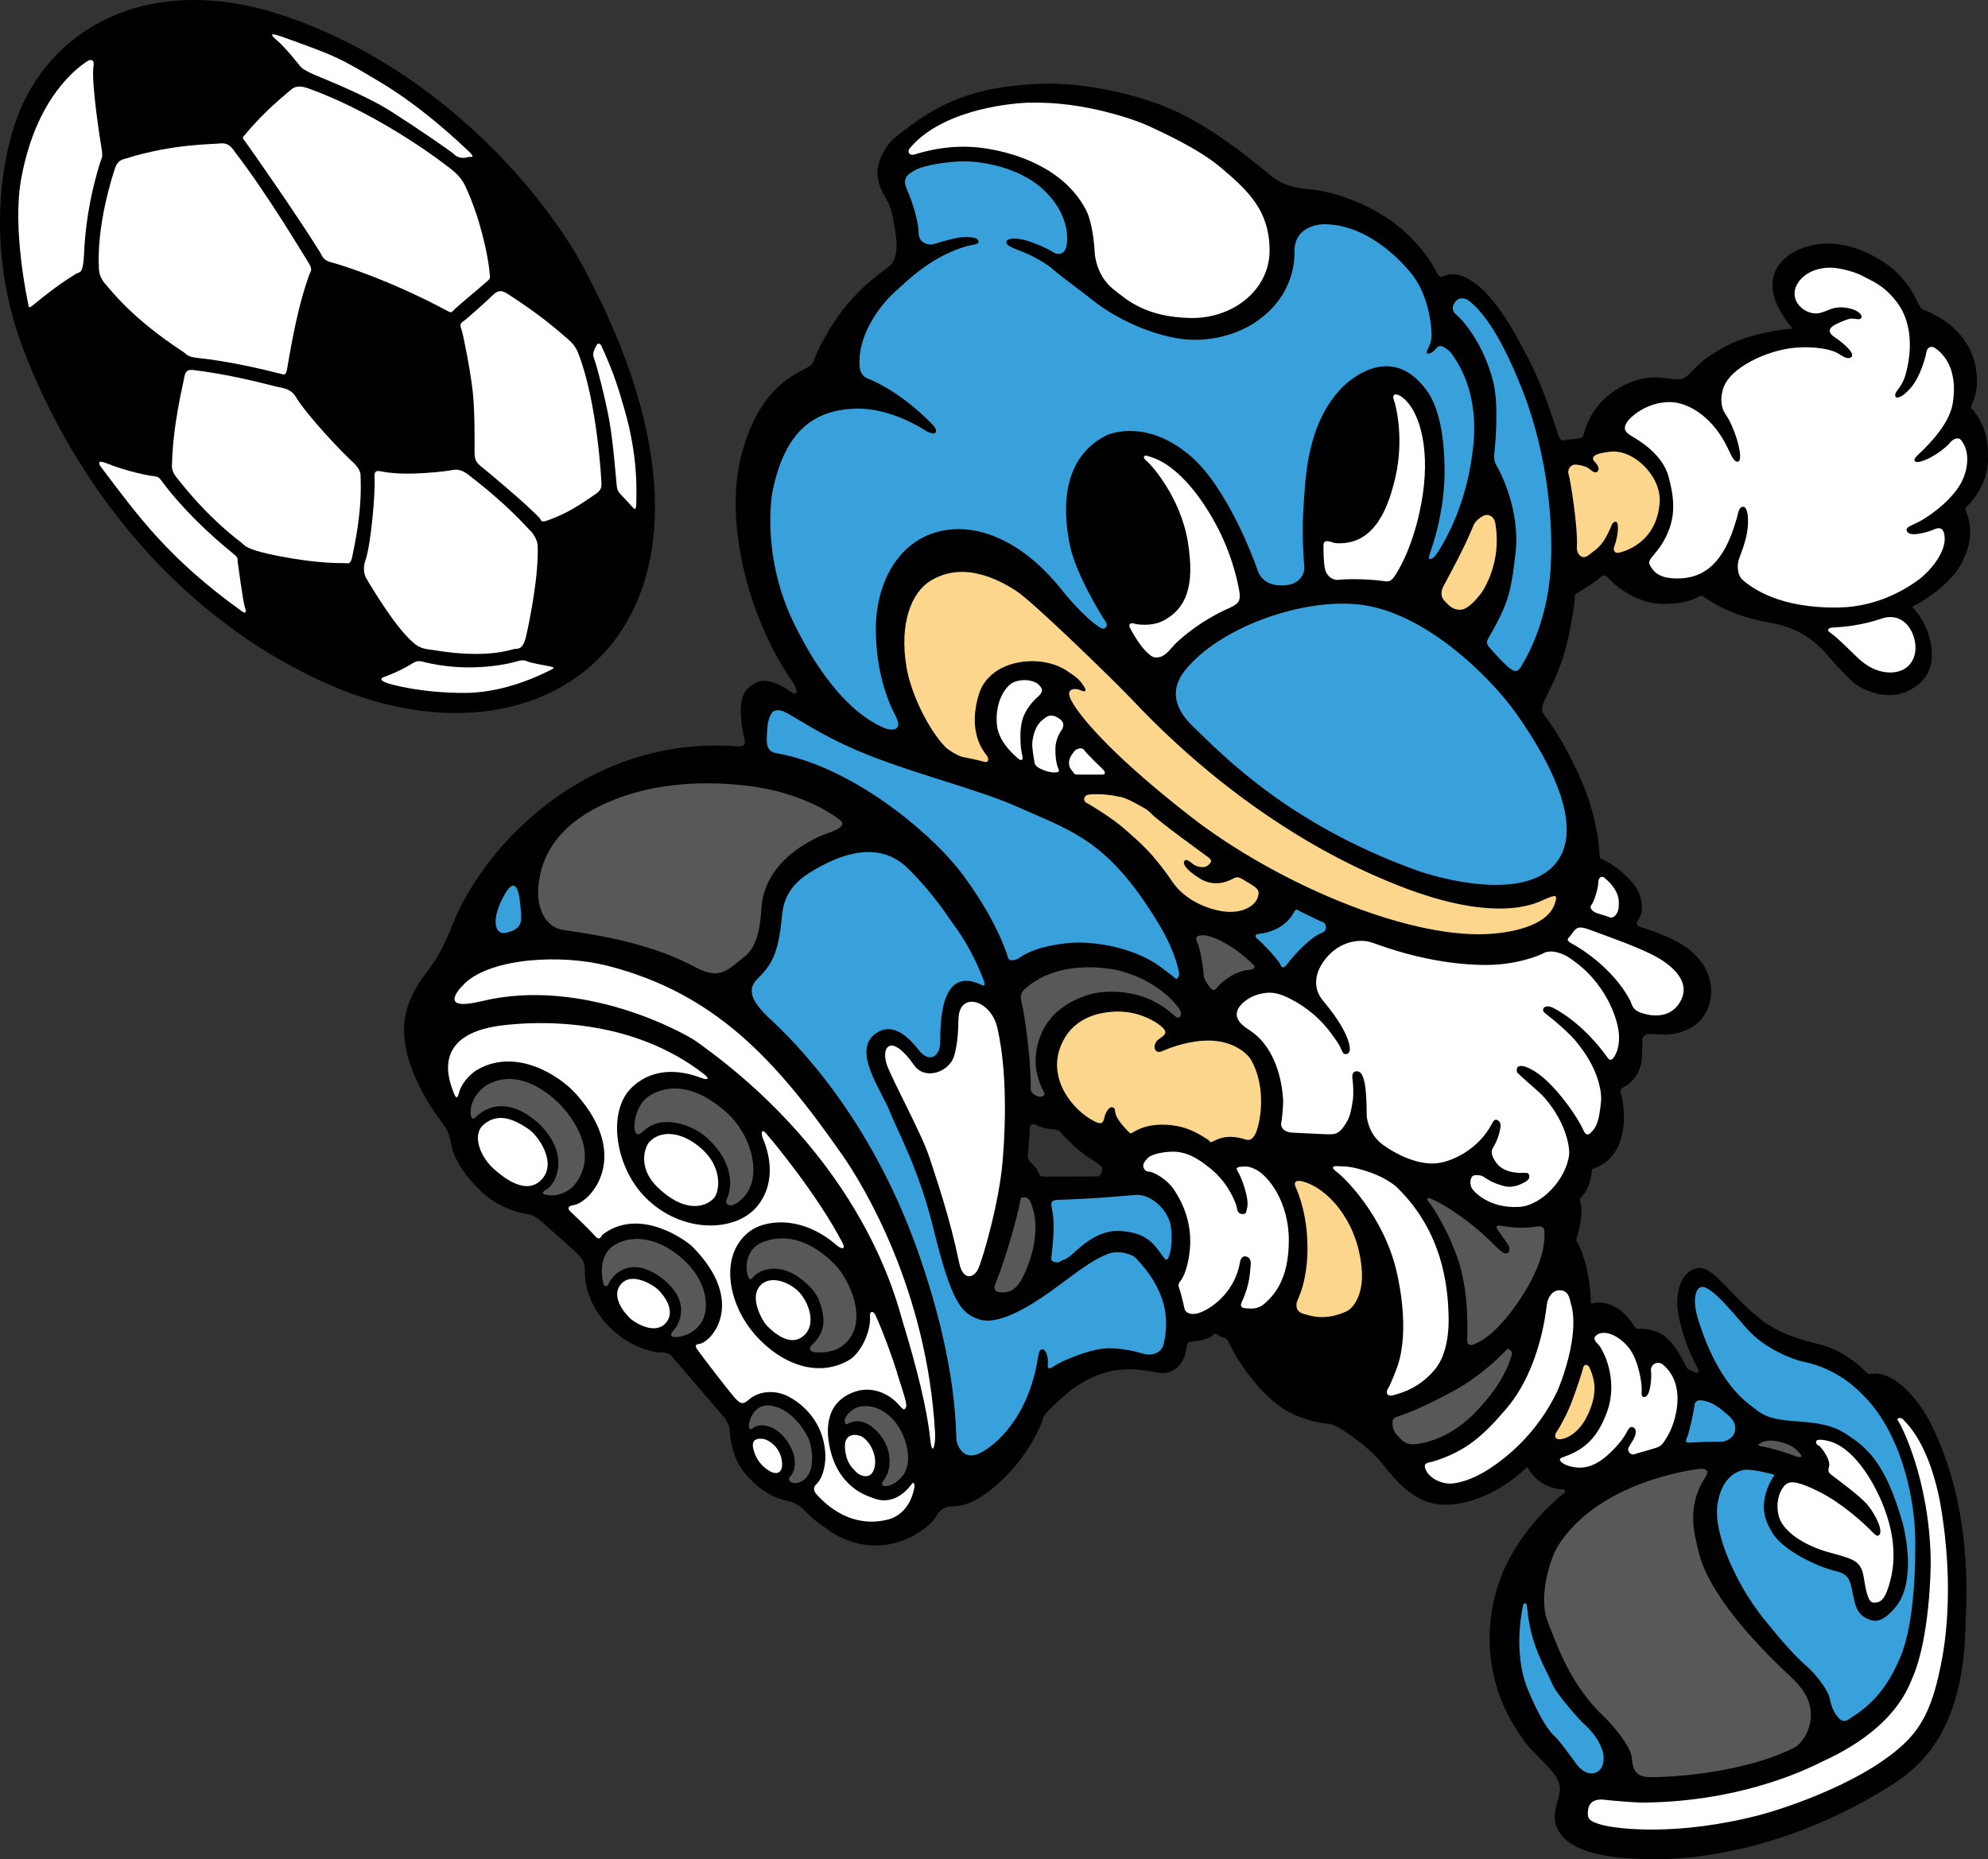 <?xml version="1.0" encoding="UTF-8"?>
<svg id="_レイヤー_1" data-name="レイヤー 1" xmlns="http://www.w3.org/2000/svg" viewBox="0 0 217.97 203.88">
  <rect x="0" y="0" width="217.97" height="203.88" fill="#333333" stroke="none"/>
  <defs>
    <style>
      .cls-1 {
        fill: #fff;
      }

      .cls-2 {
        fill: #38a1db;
      }

      .cls-3 {
        fill: #595757;
      }

      .cls-4 {
        fill: #fcd68c;
      }
    </style>
  </defs>
  <path d="M91.04,167.94c5.98,3.79,11.03-.53,11.55-1.58,.53-1.05,1.35-1.2,2.03-1.2s2.1-.22,4.2-1.95c2.1-1.73,4.05-4.05,5.4-7.2,.17-.4-.08-.6,1.05-1.65,1.13-1.05,3.82-4,8.03-4.2,1.58-.08,3.07,.23,3.82,.38,.75,.15,2.7-.15,3-2.93,.06-.53,.3-.45,.9-.53,.6-.07,1.7-.35,1.91-.64,.21-.28,.43-.21,.78,.07,.36,.28,.71-.07,1.14,.92s3.34,6.18,7.31,7.81c1.35,.56,2.91,.85,3.2,.85s.92,.07,1.85,.71c.92,.64,2.92,1.89,4.47,3.84,1.42,1.78,3.26,4.03,6.18,4.33,2.49,.26,6.18-.97,9.33-3.86,.27-.25,.22-.33,.51,.14,.28,.47,1.42,1.96,3.62,2.06,.19,0,.47,.17,.19,.4-.28,.24-4.1,3.14-6.42,8-2.18,4.53-3.31,12.69,2.6,19.91,.22,.28,2.53,2.49,2.89,3.17,.36,.69,.66,1.11,.26,2.49-.4,1.37-.76,2.7,.52,4.14,1.28,1.44,4.31,2.44,9.82,2.44,.69,0,12.15,.49,25.46-7.65,3.26-1.99,8.81-5.61,8.88-18.68,0-.92,1.07-12.14-4.05-21.87-.68-1.29-3.19-5.09-5.96-5.04-.76,.01-.55,.19-1.17-.43-.64-.64-2.46-2.18-4.83-2.77-2.37-.59-4.58-1.26-6.51-2.79-3.57-2.84-5.21-5.97-6.98-5.56-1.78,.4-2.13,2.67-2.13,3.72s.47,3.91,2.23,7.22c.21,.39,.14,.62-.21,.47-.36-.14-.52-.21-.69-.28-.17-.07-.33-.26-.5-.64-.17-.38-1.33-2.8-2.96-3.48-1.14-.47-1.97-.36-2.15-.36s-.24-.02-.43-.31c-.19-.28-1.13-1.83-2.7-2.37-1.04-.36-1.68-.17-1.87-.12-.19,.05-.19-.05-.19-.33s-.12-3.81-1.44-6.32c-.09-.16-.26-.14-.05-.73,.21-.59,.64-2.32,.36-3.69-.05-.23-.14-.33,.07-.57,.21-.24,.95-.9,1.18-2.82,.02-.16-.12-.24,.33-.38,.45-.14,1.73-.78,2.41-2.11,.69-1.33,1.04-3.2,.54-5.73-.04-.19-.24-.4-.12-.69,.12-.28,.45-.4,.59-.5s1.59-.97,1.73-3.01c.02-.32,.05-1.52,.05-1.94s.33-.71,.73-.73c.4-.02,1.52,.14,2.3,.05,.78-.09,3.57-.5,4.36-3.48,.13-.49,.75-3.15-1.92-5.54-1.59-1.42-4.24-2.3-5.8-2.79-.2-.06-.28-.24-.26-.45,.02-.21,.28-.31,.47-.99,.19-.69,.09-2.25-1.04-3.48-1.14-1.23-2.04-1.89-3.29-2.49-.24-.12-.21-.17-.24-.5-.02-.33-.17-3.67-1.75-7.53-.13-.3-1.75-4.4-4.36-7.84-.14-.19-.33-.43-.07-1.16,.26-.73,1.49-2.84,2.25-5.33,.76-2.49,1.23-5.99,1.23-6.25s-.05-.43,.28-.59c.33-.17,1.87-1.11,2.44-1.63,.17-.16,.5-.45,.83-.09,.33,.36,2.82,2.97,6.18,2.94,2.46-.02,3.48-.57,3.98-.88,.1-.06,.14-.05,.4,.09,.26,.14,1.68,1.23,3.76,1.94,2.08,.71,3.59,.92,3.95,.99,1.07,.21,3.55,.85,5.61,3.2,.13,.15,2.65,3.08,3.6,3.65,.95,.57,3.79,1.92,6.3,.07,.28-.21,2.39-1.4,1.66-4.85-.07-.35-.33-1.92-1.8-3.67-.1-.12-.4-.17,.05-.36,.45-.19,4.1-2.32,5.21-4.78,.23-.5,1.56-2.7,.45-5.54-.08-.2-.28-.21,.14-.62,.43-.4,2.23-2.39,2.25-5.02,.02-2.63-.38-3.76-1.63-5.49-.09-.12-.38,0-.14-.59,.24-.59,.69-1.54,.54-3.2-.14-1.66-.73-3.72-2.94-5.54-.26-.21-1.4-1.09-2.82-1.63-.1-.04-.28,.02-.66-.73s-1.4-3.2-4.43-4.92c-.82-.47-5.14-3.03-9.35-.62-.38,.22-3.74,2.13-1.35,6.37,.21,.38,.88,1.42,1.11,1.66,.24,.24,.38,.31-.09,.33-.47,.02-4.28,.38-7.24,2.01-2.96,1.63-3.2,2.6-4.14,3.24-.46,.32-.79,.35-2.41,.12-.39-.05-2.56-.44-5.3,1.33-2.78,1.79-3.35,4.47-3.44,4.71-.09,.24-.05,.5-.59,.59-.54,.09-1.35,.14-1.63,.19-.28,.05-.45-.14-.59-.52-.14-.38-1.52-4.92-2.89-7.6-.25-.48-2.7-5.73-5.23-8.21-.35-.34-1.96-1.87-3.39-1.87-.59,0-.85,.12-1.09,.21-.24,.09-.45,.12-.69-.31-.24-.43-2.36-5.05-8.55-7.72-2.84-1.22-4.64-1.42-5.87-1.54-1.23-.12-2.32-.38-3.5-1.21-1.18-.83-6.68-5.91-12.59-8.07-4.56-1.67-9.54-2.37-12.7-2.25-7.35,.27-11.28,1.84-16.28,5.93-.99,.81-2.07,2.77-1.87,4.2,.3,2.18,1.28,2.17,1.73,4.8,.35,2.04,.8,4.17-.62,5.22-2.24,1.65-5.39,4.15-7.85,9.56-.32,.71-.2,1.03-1.12,1.5-1.65,.83-5.33,2.55-7.13,9.75-1.8,7.2,.82,17.7,5.7,24.68,.58,.84,.67,1.72-.45,.9-1.12-.82-2.7-1.42-3.68-.82-.97,.6-2.12,1.23-1.29,5.65,.12,.63,.53,1.38-.69,1.29-16.42-1.24-27.78,10.87-31.2,19.55-2.06,5.23-3.16,4.87-4.6,8.15-.94,2.13-1.61,5.84,2.44,12.14,.35,.54,.99,1.35,1.18,1.68,.19,.33,.52,.41,.87,2.26,.37,1.94,2.09,3.86,2.84,4.62,.85,.85,2.16,2.14,5.07,2.82,.36,.08,.98,0,1.99,.92,1.01,.91,3.79,3.32,4.06,3.66s.67,.61,.66,1.83c0,.45-.04,3.8,3.44,6.72,1.52,1.28,3.27,1.9,4.54,2.1,.19,.03,1.06-.12,1.51,.39,.77,.88,5.69,6.64,5.86,6.84,.18,.2,.52,.9,.53,1.39,0,.49,.3,3.01,1.58,4.54,1.28,1.53,2.77,2.76,4.99,3.19,.34,.07,.96,.38,1.33,.7,.37,.32,1.09,1.27,3.16,2.58Zm29.23-38.94c-.25,.02-5.45,.02-5.83,.02s-.41-.11-.47-.23c-.32-.76-.66-1.02-.93-1.29-.28-.28-.38-.64-.34-.87,.04-.23,.21-2.63,.21-2.99s.39-.45,.7-.28c.68,.38,1.42,.42,1.89,.47,.47,.04,.68,.21,.83,.38,2.01,2.25,3.33,2.86,3.73,3.16,.4,.3,.81,.49,.78,.85-.04,.66-.32,.76-.57,.78Z"/>
  <path d="M31.09,1.71C16.17-3.3,4.8,3.26,1.48,14.06c-2.03,6.62-2.28,15.63,1.2,24.58,5.97,15.33,17.42,29.43,33.47,36.46,24.77,10.84,48.33-7.48,27.88-45.69C59.62,21.16,48.07,7.41,31.09,1.71Z"/>
  <path class="cls-1" d="M65.99,38.02c-.19-.41-.43-.47-.62-.09-.19,.38-.47,.8-.24,1.37,.24,.57,1.28,4.5,1.7,6.96,.43,2.46,.71,6.3,.76,6.68,.05,.38,0,.76,.38,1.18,.38,.43,1.04,1.09,1.33,1.42,.28,.33,.47,.52,.47-.57s.22-4.89-1.33-10.18c-.53-1.81-1.04-3.69-2.46-6.77Z"/>
  <path class="cls-1" d="M55.53,32.15c-.41-.26-.9-.38-1.42,.14-.52,.52-2.94,2.7-3.31,2.94-.38,.24-.38,.43-.19,.95,.19,.52,.99,4.59,1.23,6.82,.24,2.23,.19,5.78,.19,6.44s0,1.14,.66,1.66c.66,.52,5.21,4.31,6.49,5.73,.16,.17,.05,.57,.99,.19,.95-.38,2.27-.8,5.26-2.94,.26-.18,.52-.47,.52-.95s-.47-8.9-2.46-14.16c-.19-.49-.37-1.05-1.18-1.75-1.37-1.18-3.08-2.7-6.77-5.07Z"/>
  <path class="cls-1" d="M46.41,72.57c-.51-.13-.74-.1-1.24,.2-.49,.3-1.38,.84-3.11,1.48-.3,.11-.4,.3,.1,.54,.49,.25,4.15,1.23,8.94,1.19,4.79-.05,9.04-2.42,9.38-2.57,.34-.15,.3-.25-.25-.35-.54-.1-2.17-.4-2.42-.54-.25-.15-.69-.15-1.14,0-.44,.15-5.03,1.38-10.27,.05Z"/>
  <path class="cls-1" d="M42.01,51.73c-.6-.11-1.04-.3-.94,.79s-.35,7.16-1.04,9.04c-.15,.42-.25,1.26,.2,1.98,.25,.4,3.46,5.93,5.53,7.26,.59,.38,1.19,.4,1.83,.49,.64,.1,5.23,.94,8.69-.1,.43-.13,1.04,.25,1.43-1.53,.39-1.78,1.38-6.62,1.24-9.88-.03-.59-.54-1.38-.89-1.68-.35-.3-2.22-2.62-6.81-6.12-.31-.23-.89-.59-1.58-.45-.69,.15-4.99,.69-7.66,.2Z"/>
  <path class="cls-1" d="M11.49,50.74c-.58-.24-.83-.09-.4,.49,4.1,5.43,7.41,10.03,15.36,15.75,.4,.29,.64,.35,.4-.4s-.74-4.69-.79-4.99c-.05-.3,.15-.34-.44-.84-.59-.49-4.89-3.9-8-8.15-.17-.22-.3-.34-.79-.39s-2.91-.49-5.33-1.48Z"/>
  <path class="cls-1" d="M21.07,40.57c-.6-.07-.79,.3-.89,.94-.1,.64-1.23,4.99-1.33,9.58,0,.35,.1,.79,.64,1.43,.54,.64,3.01,3.95,7.01,7.01,.25,.19,.3,.44,1.53,.84,1.23,.4,5.98,1.43,9.83,1.38,.3,0,.59,.25,.79-.84,.2-1.09,1.04-4.59,.89-8.49-.01-.34,.1-.89-.89-1.78-.99-.89-4.99-5.04-6.27-7.21-.29-.49-.94-.84-1.63-.94-.69-.1-4.69-1.33-9.68-1.93Z"/>
  <path class="cls-1" d="M25.67,16.52c-.39-.5-.74-.89-1.58-.79-.84,.1-5.18,.05-10.22,1.63-.32,.1-.94,.15-1.24,1.04-.3,.89-2.07,6.27-1.78,11.16,.02,.35,.15,.99,.74,1.63,.59,.64,2.77,3.65,8.59,7.46,.24,.16,.33,.47,1.43,.59,1.38,.15,4.44,.54,9.09,1.73,.51,.13,.65,.24,.79-.59,.64-3.75,1.29-7.11,2.42-10.27,.12-.34,.44-.49-.1-1.33s-4.39-7.36-8.15-12.25Z"/>
  <path class="cls-1" d="M33.82,9.7c-.94-.34-1.48-.25-1.93,.15-.44,.4-2.91,2.32-4.99,4.89-.18,.22-.45,.25-.05,.74,.39,.49,5.88,8.35,8.25,12.2,.28,.45,.3,.84,1.23,1.09,1.15,.3,6.37,1.93,12.64,5.28,.56,.3,.49,.25,.94-.2,.45-.44,3.26-2.76,3.56-3.06,.3-.3,.3-.1,.15-1.43-.15-1.33-.94-5.48-2.67-9.09-.22-.46-.64-.99-1.13-1.43-.49-.44-7.75-6.17-16-9.14Z"/>
  <path class="cls-1" d="M30.61,3.93c-.71-.25-1.19-.3-.25,.49,.94,.79,2.37,2.62,2.57,2.86,.2,.25,.49,.39,1.04,.69,.54,.3,5.83,2.27,8.99,4.3,3.16,2.02,6.52,4.35,6.82,4.64,.3,.3,.64,.4,1.04,.4s.3-.1,.69-.1,.49-.05-.25-.74c-.74-.69-4.79-4.59-9.48-7.41-4.69-2.81-4.94-2.91-11.16-5.14Z"/>
  <path class="cls-1" d="M10.26,7.19c.08-.49-.15-.89-.89-.35-.74,.54-5.43,3.71-7.06,12.84-.99,5.54,.74,13.43,.79,13.68,.05,.25-.03,.57,.59,.05,1.19-.99,2.87-2.32,4.69-3.41,.34-.21,.74,.15,.84-2.22,.1-2.37,.49-5.97,1.83-10.17,.08-.25,.25-.35,.1-1.24-.15-.89-1.19-7.41-.89-9.19Z"/>
  <path class="cls-1" d="M112.89,11.25c-3.15,.11-9.89,1.1-13.16,5.03-.23,.27-.12,.86,.57,.65,.69-.2,3.88-1.27,7.8-.65,3.92,.61,8.83,2.49,11.03,6.86,.32,.64,.78,2.25,.9,4.58,.03,.57,.33,2.62,2,3.96,1.67,1.35,3.68,3.06,8.42,3.19,4.74,.12,8.75-3.1,8.75-7.39s-2.22-6.48-5.35-9.11c-2.57-2.16-6.58-3.92-7.85-4.53-1.27-.61-7.19-2.78-13.12-2.57Z"/>
  <path class="cls-2" d="M105.74,17.68c-1.9,.03-4.42,.44-5.33,.94s-1.55,.88-.94,2.23,1.19,3.4,1.23,4.39c.02,.47,0,1,.56,1.35,.56,.35,1.08,.21,1.5,.06,.28-.1,2.07-.61,2.74-.64,1.48-.07,1.76,.18,1.79,.5,.03,.32-.85,.35-1.26,.47-3.75,1.07-6.29,3.51-8.23,5.33-.79,.74-3.7,3.95-3.56,7.58,.02,.53,.03,1.29,1.02,1.67,1,.38,3.89,1.81,6.97,4.98,.16,.17,.56,.62,.35,.88-.21,.26-.88-.06-1.11-.21-.23-.14-3.78-2.5-7.61-2.4-4.51,.12-7.79,2.34-9.16,9.08-.12,.58-1.29,7.7,2.81,15.37,.42,.79,4.07,8.32,9.46,10.57,.35,.15,.99,.29,1.32,.03,.32-.26,.18-.79-.06-1.29-.24-.5-2.2-3.89-2.2-9.6s3.16-10.95,9.1-10.95c2.66,0,7.06,1.23,11.53,6.97,.55,.71,2.63,3.04,3.98,3.84,.18,.11,.35,.18,.56,0,.21-.18,.21-.44-.06-.79-.26-.35-3.19-5.09-3.83-8.23s-1.29-9.34,3.92-12.03c.64-.33,4.69-1.78,9.37,2.28,4.04,3.51,7,11.62,7.17,12.15,.18,.53,.56,1.99,2.78,1.99s2.52-1.61,2.46-2.08c-.06-.47-.29-3.63-.09-6.47,.21-2.84,.24-8.96,4.13-13.06,.37-.39,5.03-5.12,9.02-.23,.43,.53,2.17,2.37,2.31,8.58,.01,.5,.23,4.6-1.64,9.87-.09,.26-.17,.59,.18,.47,.35-.12,.76-.73,1.11-1.35,.35-.62,2.75-4.51,3.45-10.57,.15-1.26,.82-6.38-2.4-10.69-.11-.15-.79-.73-1.14-.73s-.59,.41-.79,.59c-.2,.18-.5,.32-.67,.2-.18-.12,.15-.53,.32-1.02,.17-.5,.18-.88,.15-1.35-.03-.47-.2-4.1-2.46-6.68-.46-.52-4.27-5.09-9.28-5.09-1.05,0-3.25,.47-3.28,2.9,0,.53,.23,4.89-4.42,7.93-.5,.32-2.87,1.84-6.53,1.84s-8.37-2.11-11.04-4.24c-.76-.61-3.95-2.99-4.42-3.43-.47-.44-1.76-1.31-3.32-1.95-.57-.24-1.99-.66-1.86-1.13,.15-.58,1.72-.28,2.09-.17,.67,.2,2.05,.69,3.16,1.38,.21,.13,1.05,.34,1.31-.62,.26-.97,.27-3.78-2.58-6.38-2.68-2.45-6.82-3.04-8.58-3.02Z"/>
  <path class="cls-1" d="M125.88,50c-.55-.14-.62,.19-.14,.57s3.69,3.93,4.5,8.85c.8,4.92-.22,7.32-2.65,8.62-1.33,.71-3.03,.43-3.27,.33-.24-.09-.66,0-.43,.47,.24,.47,1.14,2.08,1.94,2.75,.26,.21,.56,.69,1.42,.43,.66-.2,1.23-1.04,1.56-1.37,.33-.33,2.51-2.46,6.06-4.02,1.05-.46,1.18-.9,.99-1.94-.19-1.04-.9-4.5-3.08-8.14-.46-.77-3.27-5.63-6.91-6.53Z"/>
  <path class="cls-1" d="M153.44,43.37c-.41-.24-.85-.14-.62,.47,.24,.62,1.14,4.21,.19,8.43-.95,4.21-2.7,7.53-6.53,7.29-.48-.03-1.37-.63-1.37,.28,0,.47,0,1.94,.19,2.65,.19,.71,.85,1.18,1.52,1.09,.66-.09,2.84-.14,4.92,.14,.33,.05,.66,.14,1.09-.43,.43-.57,2.37-3.69,3.17-9.09,.8-5.4-.47-9.61-2.56-10.84Z"/>
  <path class="cls-2" d="M161.16,33.05c-.61-.48-1.18-.43-1.52-.05-.33,.38-.62,.99,.05,1.52,.66,.52,2.95,3.13,4.02,7.29,.68,2.64,.19,7.43,.14,7.81-.05,.38-.09,.9,.28,1.52,.38,.62,2.56,4.82,2.04,9.46-.52,4.64-.85,5.64-3.03,9.48-.25,.44,0,.71,.19,.95,.19,.24,1.8,1.99,2.18,2.23,.38,.24,.76,.66,1.28-.19,.52-.85,2.84-4.73,3.22-10.61,.38-5.87-.57-13.87-3.55-20.83-.4-.92-2.56-6.39-5.3-8.57Z"/>
  <path class="cls-4" d="M175.17,51.71c-.28,.24-.66-.09-.95-.33-.28-.24-1.18-.47-1.61-.43-.43,.05-.8,.57-.62,1.09,.19,.52,1.04,5.92,.9,7.91-.03,.47,.14,.9,.52,1.09,.38,.19,.76-.14,1.23-.52,.47-.38,1.23-.8,2.08-2.98,.09-.24,.57-.66,.66,.09,.09,.76-.24,1.94-.38,2.27-.14,.33-.05,.8,.47,.71,.52-.09,4.2-1.04,4.5-5.54,.19-2.84-2.84-5.82-5.4-5.54-1.08,.12-2.49,.36-1.66,1.18,.28,.28,.52,.76,.24,.99Z"/>
  <path class="cls-1" d="M190.38,56.97c-1.41,5.01-3.7,6.29-5.97,6.44-2.53,.16-3.12-.76-3.5-1.42-.38-.66,.56-1,1.52-2.7,1.31-2.33,1.23-4.36,.52-7.01-.71-2.65-3.6-4.17-4.12-4.5-.52-.33-1.09-.76-.24-1.75,.66-.76,2.37-1.94,4.45-1.94,2.34,0,4.98,1.97,6.44,5.14,.52,1.13,.75,1.43,1.07,1.39,.37-.04,.31-1.08-.13-2.51-.27-.9-.78-2.06-1.17-2.59-.32-.44-.76-1.34-.35-2.81,.7-2.48,4.97-4.26,7.62-4.55,2.65-.28,4.36,.24,4.88,.52,.52,.28,1.04,.76,1.52,.52,.64-.32-.76-1.56-1.7-2.18-.95-.62-.57-1.04-.24-1.28,.33-.24,1.52-.76,1.94-.8,.43-.05,1.09,.24,1.18-.14,.09-.38-.62-.99-2.04-1.09-1.42-.09-1.94,.66-2.98,.66s-2.32-.9-2.32-2.18,1.42-2.84,3.93-2.84c1.14,0,2.83,.54,3.41,.85,1.14,.62,2.32,.99,3.74,2.75,2.32,2.87,1.48,6.8,1.08,8.17-.42,1.45-1.19,1.74-1.12,2.3,.04,.34,.76,.24,1.75-.95,.99-1.18,1.56-3.22,1.66-3.84s.59-.72,.95-.47c1.8,1.23,2.37,3.5,1.94,6.11-.43,2.6-3.41,5.21-3.93,5.73-.52,.52-.19,.77,.38,.62,1.53-.43,2.97-1.7,3.26-2.08,.28-.38,.87-.64,1.15-.34,.9,.99,.99,2.79,.19,4.5s-3.03,3.6-4.73,4.5c-.57,.3-1.37,.57-1.37,.85,0,1.05,2.46,.24,2.89,.05,.43-.19,.97-.38,1.18,.28,.65,2.04-1.86,4.52-2.65,5.11-1.52,1.14-4.64,3.03-8.76,3.12-6.53,.15-9.63-2.12-10.65-3.03-.61-.54-.62-1.68-.38-2.32,.58-1.56,1.05-2.82,.97-4.47-.03-.66-.2-1.22-.53-1.22-.49,0-.53,.68-.72,1.38Z"/>
  <path class="cls-1" d="M200.96,68.81c-.47,.02-.8,.26-.18,.65,.62,.39,2.33,2.13,2.77,2.54,.44,.41,1.78,1.77,3.78,1.74,1.74-.03,2.69-1.25,2.69-2.7,0-1.66-1.16-3.84-3.45-3.29-.48,.12-2.36,.91-5.63,1.06Z"/>
  <path class="cls-2" d="M148.74,66.26c-6.07-.57-14.56,2.43-18.4,6.77-.69,.78-3.03,3.23,.41,6.57,3.44,3.34,10.62,10.82,24.67,15.87,1.57,.57,11.52,3.64,15.16-.81,3.64-4.45-1.92-13.04-4.45-16.58-2.53-3.54-9.81-11.12-17.39-11.83Z"/>
  <path class="cls-4" d="M170.47,99.11c.33-1,.2-1.07-1.21-.45-.78,.34-5.36,2.88-16.98-1.98-2.89-1.21-15.27-6.27-28.21-20.02-1.62-1.72-10.82-10.72-12.74-11.93-1.92-1.21-5.77-3.26-9.36-1.01-1.97,1.23-3.42,4.55-2.57,9.5,.51,2.93,2.43,6.82,4.25,8.69,.32,.33,1.37,.97,1.84,1.08,.48,.1,1.91,.38,2.39,.54,.48,.16,.62-.28,.3-.7-.32-.42-2.14-2.55-.84-6.73,1.21-3.9,6.97-4.5,9.8-2.43,.45,.33,1.22,.69,1.8,1.75,.22,.4-.05,.48-.48,.26-.42-.21-1.7-.32-1.06,1.01,.64,1.32,3.6,5.4,13.03,12.76,9.43,7.36,23.62,13.35,32.47,12.98,2.49-.1,6.72-.79,7.57-3.33Z"/>
  <path class="cls-1" d="M175.98,96.29c-.34-.3-.74-.11-.74,.48s-.42,2.01-.74,2.44c-.32,.42,.21,.74,.42,.85,.21,.11,1.22,.37,1.59,.53,.37,.16,.9-.37,.95-1.01,.05-.64,.27-1.75-1.48-3.28Z"/>
  <path class="cls-1" d="M174.02,101.86c-.4-.15-.9-.26-1.22,0-.32,.26-.53,.69-.74,.9-.21,.21-.37,.37,.42,.79,.79,.42,4.35,2.59,6.25,6.14,.21,.4,.16,1.06,1.38,1.43,1.22,.37,3.07,.48,4.08-1.22,1.01-1.69,.05-3.23-1.8-4.5-1.85-1.27-5.83-2.6-8.37-3.55Z"/>
  <path class="cls-1" d="M115.72,78.56c-.2-.09-.65-.19-1.03,.09-.38,.28-1.25,.74-1.5,2.69-.07,.55,.17,1.87,.21,2.08,.03,.21,0,.52,.59,.83,.59,.31,1.32,.49,1.7,.45,.38-.04,.52,0,.31-.52-.21-.52-.31-1.35-.28-2.21,.04-.87,.45-1.59,.66-1.9,.21-.31,.54-.97-.65-1.5Z"/>
  <path class="cls-1" d="M118.87,82.24c-.23-.32-.8-.17-1.04,.1-.24,.28-.69,.86-.62,1.42,.07,.55,.28,.66,.45,.9,.17,.24,.14,.28,.76,.28h2.46c.28,0,.38-.21,.1-.52-.28-.31-1.66-1.56-2.11-2.18Z"/>
  <path class="cls-4" d="M122.85,87.39c-1.78-.41-3.15-.31-3.56-.24-.42,.07-.61,.64-.16,.88,.45,.24,2.92,1.74,4.24,2.93,1.51,1.35,2.91,2.41,5.23,5.81,.44,.65,1.83,2.29,4.71,3.01,2.87,.73,4.36-.59,4.57-1.32,.12-.4,.31-.79-.35-1.25-.66-.45-1.14-.69-1.42-.87-.28-.17-.52-.21-.9,0-.38,.21-1.97,1.04-3.64,0-1.66-1.04-1.9-1.66-1.7-1.94,.21-.28,.73,.17,.93,.35,.21,.17,1.24,.66,1.8,0,.19-.23,.35-.38-.1-.73-.45-.35-5.55-4-6.27-4.81-.28-.31-.66-.55-1-.73-.35-.17-1.49-.9-2.39-1.11Z"/>
  <path class="cls-2" d="M142.36,99.81c-.34-.18-.38,.05-.52,.28-.14,.24-1.04,1.99-3.84,2.32-.43,.05-.47,.28-.05,.62,.43,.33,2.18,2.18,2.41,2.7,.11,.25,.28,.66,.8-.05,.52-.71,2.08-2.46,3.31-3.17,.48-.28,.95-.28,.9-.85-.05-.57-.33-.52-.62-.66-.28-.14-1.7-.8-2.41-1.18Z"/>
  <path class="cls-3" d="M131.8,102.56c-.33,.02-.9,.05-.52,.8,.38,.76,.71,3.27,.71,3.6s.24,.71,.47,1.04c.24,.33,.57,.85,.95,.33,.38-.52,1.85-1.85,3.6-1.99,.33-.03,.37-.04,.48-.2,.11-.17,.11-.18-.18-.46-1.3-1.25-2.41-1.98-3.47-2.52-1.07-.53-1.7-.62-2.03-.61Z"/>
  <path class="cls-2" d="M85.88,78c-.36-.16-1.03-.2-1.25,.16-.22,.36-.46,.76-.52,2-.06,1.25-.19,2.22,1.01,2.43,7.97,1.38,16.32,8.21,19.87,12.59,.22,.27,3.76,4.67,5.43,9.49,.07,.2,.06,.71,.66,.62,.6-.09,.75-.33,.92-.43,1.81-1.07,4.1-1.4,5.87-1.5,.24-.01,4.92-.19,8.9,2.33,.3,.19,1.96,1.45,2.04,1.53,.08,.08,.13,.24,.33-.02,.21-.25,.17-.49,0-1.14-.57-2.18-1.6-4.11-3.36-6.75-4.92-7.4-8.77-8.39-14.35-10.89-4.17-1.87-11.78-3.72-17.31-6.07-4.43-1.89-7.03-3.82-8.24-4.36Z"/>
  <path class="cls-3" d="M112.44,108.38c-.53,.46-.66,.8-.38,1.8,.28,.99,.99,6.16,.95,8.9,0,.43-.09,.74,.66,1.09,.5,.23,.62,.03,.72-.02,.1-.06,.23-.17,.03-.49s-.92-1.86-.87-3.43c.04-1.56,.59-5.65,6.04-7.22,.33-.1,5.1-1.26,9,2.21,.36,.32,.56,.47,.76,.3,.2-.17,.14-.56,.04-.75-.1-.19-1.89-2.98-6.45-4.29-.34-.1-6.49-1.62-10.49,1.89Z"/>
  <path class="cls-4" d="M122.51,110.92c-1.91,.03-5.08,.59-6.3,4.03-1.22,3.43,1.35,6.74,3.7,7.96,.5,.26,1.02,.55,1.19-.4,.07-.4,.46-1.22,.89-1.09,.43,.13,.1,.46,.53,1.19,.43,.73,1.12,1.39,1.25,1.52,.13,.13,.17,.23,.53,0,.36-.23,1.52-.92,3.63-.79,2.11,.13,3.27,.83,4.59,1.68,.16,.1,.03,.36,.56,.1,.53-.26,1.39-.73,3.2-.26,.27,.07,.86,.46,1.35-.5,.5-.96,1.36-4.98-.49-8.19-.27-.47-1.88-2.29-5.28-2.05-2.24,.16-4.06,.99-4.32,1.09-.26,.1-.59,.26-.83-.03-.23-.3-.13-.89,.33-1.22,.46-.33,1.06-.63,.5-1.22-.56-.59-2.51-1.85-5.02-1.82Z"/>
  <path class="cls-4" d="M163.08,56.46c-.35-.05-1.24,.49-1.52,1.15-.44,1.01-.91,2.27-3.25,6.58-.24,.45-.49,1.09,.09,1.72,.58,.63,1.01,.98,1.75,.95,.75-.03,1.61-1.01,2.12-1.64,.52-.63,2.33-3.65,1.72-7.58-.04-.29-.09-1.06-.92-1.18Z"/>
  <path class="cls-1" d="M150.41,103.36c-1.04-.39-2.83-.24-4.24,.93-1.4,1.17-2.78,3.44-1.09,5.46,.78,.94,2.34,2.89,2.81,4.6,.14,.53,.23,1.14-.27,1.23-.5,.09-.41-.48-1.03-1.37-.62-.89-2.05-3.15-5.19-4.72-.39-.2-1.27-.64-2.19-.64s-2.39,.37-3.28,1.5c-.19,.24-.82,1.13,.43,2.16,.39,.32,1.12,.7,1.8,1.41,.68,.71,2.3,2.75,2.53,6.77,.02,.39-.13,2.14-.21,2.44-.09,.3,.11,1.02,1.25,1.07,1.14,.05,3.46,.18,4.01,.18s1.04-.03,1.61-.87c.57-.84,.75-1.23,1-3.05,.05-.39,.04-1.5-.07-2.21-.03-.21-.04-.7,.36-.77,.39-.07,.62,.18,.75,.5,.13,.32,.45,.93,.46,4.31,0,.36,.25,2.14,1.78,3.24,1.53,1.11,3.64,2.09,5.54,2.05,1.91-.04,5.01-1.58,6.44-4.42,.09-.17,.27-.5,.57-.34s.39,.41,.32,.87c-.07,.46-.25,1.27-.84,2.23-.23,.38-.03,.93,.18,1.25,.21,.32,.77,1.52,3.23,1.44,.25,0,.52-.05,.59,.25,.07,.3-.05,.53-.48,.77-.43,.23-1.39,.75-2.51,.36-.34-.12-.95-.22-2.05-.98-.19-.13-.94-.27-1.19-.02-.25,.25-.28,.89-.07,1.28,.21,.39,1.91,2.27,5.22,2.07,2.48-.15,5.21-3.12,5.47-5.8,.05-.53-.18-3.25-2.69-6.15-.66-.77-1.61-1.43-2.99-2.76-.11-.11-.09-.48,.02-.61,.11-.13,.42-.2,.89-.04,1.14,.41,2.46,1.46,4.01,3.39,1.55,1.93,2.24,3.37,2.33,3.58,.09,.21,.34,.77,.86,.2,.52-.57,.84-1,1.07-3.46,.04-.44,.02-2.87-2.23-5.83-.37-.49-1.05-1.52-3.96-3.8-.23-.18-.2-.41-.09-.55s.39-.23,.8-.09c.41,.14,3.44,1.7,6.21,5.58,.11,.16,.3,.36,.59,.04,.29-.32,.98-1.62,.46-3.69-.06-.23-.98-4.62-5.46-7.45-.23-.14-1.66-.93-2.67-.36-.34,.19-2.85,1.27-6.26,1.27s-7.7-.67-12.51-2.46Z"/>
  <path class="cls-3" d="M112.21,131.29c-.35,.04-.27,.05-.46,.96-.19,.91-1.27,5.19-2.6,8.5-.1,.25-.32,.85,.44,.95,.76,.1,1.66-.03,2.42-1.4s2.3-5.19,1.05-8.32c-.03-.08-.24-.76-.84-.69Z"/>
  <path class="cls-2" d="M116.25,131.56c-.48,.02-1.1-.03-.96,.73,.14,.76,.44,1.74,0,5.44-.02,.16-.15,.54,.34,.66,.49,.12,.63-.09,.86-.2,.24-.12,.33,0,1.15-.73,.81-.71,2.72-2.65,5.22-2.48,3.22,.22,3.79,1.73,4.8,2.99,.1,.12,.3,.32,.47-.12,.17-.44,.46-1.35,.27-3.21-.18-1.86-2.16-3.72-3.84-3.62-.48,.03-4.19,.41-8.32,.54Z"/>
  <path class="cls-1" d="M128.53,126.29c-1.15,0-2.33,.34-2.61,.63-.29,.29-.72,.69-.52,1.15,.2,.46,.46,.37,.75,.43,.29,.06,1.78,.69,2.67,2.1,.89,1.41,2.48,4.37,1.21,8.62-.18,.6-.49,1.12-.63,1.29-.14,.17-.26,.37-.12,.72,.14,.34,.49,1.73,.57,2.18s.45,.73,1.18,.66c.95-.09,4.25-1.78,4.94-5.72,.07-.4,.32-.66,.66-.57,.34,.09,.57,.34,.49,1.03-.09,.69-.03,1.92-.98,3.99-.1,.22-.23,.63,.46,.66,.69,.03,1.32,.17,2.18-.63,.86-.8,2.53-2.5,2.53-6.81s-2.27-7.04-3.53-7.73c-.69-.37-1.06-.4-1.46-.37-.4,.03-.97,0-.6,.55,.37,.55,1.32,3.04,1,4.05-.1,.3,0,.63-.52,.6-.52-.03-.55-.49-.63-.86-.09-.37-.86-2.5-2.79-4.08-1.92-1.58-3.1-1.9-4.25-1.9Z"/>
  <path class="cls-4" d="M143.32,129.71c-1.15-.45-1.55-.17-1.26,.46,.29,.63,1.38,3.22,1.29,7.12-.01,.66-.09,3.13-1.09,5.29-.18,.39-.26,1.21,.6,1.46,.86,.26,2.38,.83,4.74-.23,.9-.41,1.86-1.98,1.72-4.34-.29-5.08-3.27-8.7-6-9.77Z"/>
  <path class="cls-3" d="M169.34,134.99c-.04-.5-.4-.56-.9-.49-.49,.06-1.73,.28-3.65-.06-.66-.12-.9-.03-.53,.49,.37,.53,1.02,1.42,1.14,1.64,.12,.22,.18,.65-.06,.8-.25,.16-.49,.06-.93-.31-.43-.37-1.73-1.82-3.65-3.24-1.92-1.42-2.97-1.98-3.86-2.38-.35-.16-.59-.03-.28,.31,.31,.34,2.25,3.18,3.37,6.77,1.11,3.58,.9,8,.87,8.34-.03,.34,.12,.77,.65,.59,.53-.19,2.61-1.01,5.41-5.38,2.04-3.18,2.53-5.53,2.41-7.08Z"/>
  <path class="cls-3" d="M165.6,148.06c-.27-.26-.33-.14-.59,.12-.26,.26-2.44,2.6-5.63,4.33-1.18,.64-3.66,1.99-6.1,2.81-.36,.12-.59,.24-.59,.57s-.1,.88,.57,1.57c.67,.69,.98,1.06,2.28,.85,1.3-.2,4.15-.96,6.87-4.15,.29-.34,2.48-2.58,3.33-5.57,.07-.25,.06-.33-.14-.53Z"/>
  <path class="cls-4" d="M174.27,149.95c-.14-.31-.58-.45-.68,0-.1,.45-.72,2.33-1.23,3.69-.51,1.37-1.4,2.98-1.68,3.35-.27,.38-.28,.92,.48,.82,.75-.1,2.12-.79,3.04-2.91,.92-2.12,.72-3.52,.07-4.96Z"/>
  <path class="cls-2" d="M186.75,153.58c-.61-.12-.92,.07-.96,.51-.03,.45-.58,3.04-.79,3.45-.2,.41-.27,.72,.31,.65,.58-.07,2.87-.1,3.39-.1s1.4-.38,1.54-1.23c.14-.86-.44-1.44-.99-1.88-.55-.44-1.27-1.16-2.5-1.4Z"/>
  <path class="cls-2" d="M186.28,141.23c-.48,.43-.65,1.68-.1,3.42,.55,1.74,2.22,7.01,6.09,9.71,.59,.41,1.16,1.21,4.07,1.44,2.64,.21,4.38,.31,6.16,1.5,1.9,1.28,4.17,2.74,6.12,9.75,.2,.73,1.61,6.46-.89,9.3-1.44,1.63-2.22,1.57-3.22,1.03-.99-.55-1.15-1.63-1.33-2.46-.31-1.37-.24-2.29-1.98-2.67-1.74-.38-5.78-2.22-6.91-4.24-.44-.79-1.81-2.77,.07-5.99,.1-.17,.44-.27-.17-.41-.62-.14-1.78-.45-2.67-.45s-2.77,.69-3.22,3.87c-.45,3.18,2.19,9.17,5.71,13.24,.33,.38,2.22,2.84,4.21,4.55,.37,.32,2.19,2.23,2.43,3.56,.24,1.33,.96,2.12,1.27,2.26,.31,.14,.51,.1,1.13-.34,.62-.44,3.15-1.88,4.86-5.61,.39-.85,2.11-3.63,2.09-13.55-.01-5.66-1.95-12.45-5.71-16.14-.35-.34-2.63-2.91-6.6-3.69-.87-.17-4.14-1.3-6.19-3.66-2.05-2.36-4.35-5.16-5.2-4.41Z"/>
  <path class="cls-3" d="M195.44,158.19c-1.56-.48-2.15-.07-2.39,.03-.24,.1-.51,.31,.24,.41,.75,.1,2.77,.72,3.42,.99,.65,.27,1.06,.2,.65-.24-.41-.44-.69-.82-1.92-1.2Z"/>
  <path class="cls-1" d="M208.68,155.66c-.31-.31-.82-.17-.55,.17,.27,.34,3.42,6.33,3.56,15.29,.01,.92-.1,8.55-2.02,12.9-.44,.99-1.88,5.51-9.85,9.13-.63,.29-8.21,4.45-19.81,4.51-.55,0-3.35-.21-4.1-.31-.75-.1-1.64,.07-1.78,1.06-.14,.99,.03,1.3,1.57,1.71,1.54,.41,8.21,1.3,17.48-1.16,.84-.22,10.4-2.95,15.49-7.66,1.88-1.75,3.11-3.87,4-8.11,.2-.94,1.71-7.18,.34-16.62-.12-.85-.92-7.56-4.34-10.91Z"/>
  <path class="cls-3" d="M61.77,101.98c3.34,.49,9.37,1.33,14.5,4.09,2.76,1.49,3.62,.17,5.35-1.16,1.72-1.33,1.78-4.32,1.88-5.5,.47-5.42,6.29-7.74,7.37-8.09,1.08-.35,1.92-.87,1.22-1.41-2.11-1.64-5.79-3.22-10-3.73-10.27-1.25-16.43,1.88-18.99,3.84-2.22,1.7-3.88,4.12-4.09,7.42-.13,2.07,.72,4.24,2.76,4.54Z"/>
  <path class="cls-3" d="M84.16,154.1c.7,0,2.86,.44,4.45,3.56,.33,.65,1.16,4.06-.98,4.89-.3,.12-.79,.11-1.05-.15-.16-.17-.04-.39,.15-.61,.2-.22,.85-1.33-.02-3.08-.87-1.75-2.27-2.46-3.23-2.42-.54,.02-.92,.26-1,.37-.09,.11-.35,.11-.37-.24-.04-.63,.53-2.31,2.05-2.31Z"/>
  <path class="cls-1" d="M83.61,157.77c.61,.06,2.03,.9,2.14,2.66,.08,1.27-.79,1.22-1.33,.9-.36-.22-1.4-.82-1.81-2.4-.23-.88,.13-1.24,1-1.16Z"/>
  <path class="cls-1" d="M94.26,157.42c.81,.26,1.94,1.83,1.65,3.38-.32,1.65-1.7,1-2.04,.61-.34-.39-1.06-.85-1.22-2.55-.14-1.53,.89-1.66,1.61-1.43Z"/>
  <path class="cls-3" d="M92.92,156.15c-.21,.13-.35-.18-.3-.5,.05-.32,.74-1.24,1.66-1.41,1.87-.35,3.39,.91,4.22,2.17,.83,1.26,1.62,3.81,.54,5.32-.8,1.12-2.07,1.48-2.31,1.06-.13-.23,.13-.22,.58-1.23,.12-.28,.61-1.88-.38-3.58-.67-1.15-2.29-2.83-4.01-1.83Z"/>
  <path class="cls-1" d="M50.92,107.86c3.02-2.89,10.75-3.22,15.65-1.97,11.85,3.02,18.55,10.37,25.82,20.81,2.27,3.27,9.29,14.76,10.14,30.53,.06,1.13-.32,2.73-.55,.48-.33-3.16-1.44-7.7-3.04-12.91-.59-1.92-4.13-17.46-22.59-30.6-1.37-.97-12.5-7.1-23.57-4.41-4.37,1.06-2.86-.96-1.85-1.93Z"/>
  <g>
    <path class="cls-1" d="M109.35,112.69c-.71-3.06-4.18-4.05-4.26-.97-.04,1.78-.12,2.75-.46,4.01-.5,1.83-3.21,2.77-4.39,1.09-2.61-3.7-3.65-1.93-3.01-.09,.62,1.77,3.86,7.63,4.7,10.26,.85,2.62,2.24,6.63,3.24,11.49,.4,1.93,1.57,1.73,2.07,.68,.5-1.05,2.31-7.26,2.69-11.84,.11-1.33,.76-8.82-.58-14.63Z"/>
    <path class="cls-2" d="M107.89,107.59c-.85-2.27-2.01-4.49-3.55-6.51-.37-.49-1.89-2.98-4.77-5.84-3.43-3.41-8.02-1.27-10.78,.44-2.76,1.71-2.96,3.76-3.08,5.02-.39,4.01-1.18,5.15-2.64,6.61-.99,.99-1.08,2.17,1.38,4.44,2.35,2.16,10.96,10.52,16.24,25.61,4.54,12.97,4.02,20.07,4.21,20.74,.19,.66,.85,2.08,2.56,1.23,1.7-.85,5.3-3.88,6.34-10.42,.12-.75,.24-.96,.52-.96s.61,.71,.57,1.38c-.03,.6-.07,.99,.69,.46,.76-.53,4.01-1.95,5.99-1.95s3.6,.57,4.02,.66c.41,.09,1.81,.11,2.04-1.31,.05-.34,.71-2.75-.5-5.48-.2-.44-.78-1.86-2.62-3.79-.28-.29-1.72-.94-3.07-.41-1.35,.53-2.48,1.29-5.32,3.42-2.85,2.13-6.61,4.52-8.84,3.72-1.91-.68-2.96-1.87-4.96-10.02-1.6-6.52-3.94-10.64-4.78-12.8-.85-2.16-4.03-6.44-1.7-8.37,2.21-1.83,4.31,.96,4.94,1.74,1.14,1.42,2.33,.62,2.31-1-.04-5.16,1.29-7.67,4.4-6.26,.32,.22,.6,.17,.41-.33Z"/>
  </g>
  <path class="cls-3" d="M187,161.92c.56-.83-.23-.92-.77-.84-.54,.08-10.85,1.31-15.38,8.38-.89,1.39-2.23,5.69-1.15,8.38,1.08,2.69,2.46,6.92,6.23,10.46,.5,.47,2.92,3.08,3,4.54,.03,.47,.08,1.85,1.54,2,1.46,.15,10.46-.23,16.31-3.23,.61-.31,1.77-1.69,1.77-3.54s-1.08-3.15-2.23-4.23c-1.15-1.08-9-8.23-10.15-14-.21-1.07-1.46-4.46,.85-7.92Z"/>
  <path class="cls-2" d="M167.42,176.11c-.04-.44-.38-.38-.44-.03-.06,.35-1.01,4.49,.25,8.41,.18,.56,1.8,4.68,3.26,5.92,.4,.34,2.09,2.66,2.31,2.97,.22,.32,.95,1.17,1.8,1.08,.85-.09,1.26-.82,1.23-1.74-.03-.92-.66-2.37-2.28-3.8-.25-.22-2.79-3-3.32-4.2-1.03-2.33-2.43-4.34-2.81-8.61Z"/>
  <path class="cls-1" d="M199.14,158.06c-.07,.3,.1,.34,.34,.51,.24,.17,1.27,1.51,1.06,2.26-.09,.33-.14,.55,.17,.82,.31,.27,3.25,2.36,4.1,3.42,.86,1.06,1.81,2.98,1.13,3.32-.21,.1-.62-.38-1.06-.82-.45-.44-2.81-2.67-5.37-3.97-2.56-1.3-3.25-1.13-3.63-.89-.38,.24-1.3,1.47-.89,3.39,.41,1.92,3.05,3.41,5.37,4.07,2.9,.82,3.69,.89,4,2.87,.31,1.98,.58,2.74,1.16,2.7,.58-.03,1.09-.2,1.61-1.95,.51-1.74,1.03-4.69-.79-9.06-.38-.93-2.25-5.1-5.06-6.43-.67-.32-2.05-.65-2.16-.24Z"/>
  <path class="cls-1" d="M113.88,75.07c-.45-.45-1.64-.7-2.7-.28-.86,.34-2.14,2.1-1.87,4.74,.2,1.94,2.08,3.43,2.35,3.67,.28,.24,.59,.21,.42-.38-.17-.59-.42-2.94,.17-4.33,.59-1.38,1.56-2.04,1.8-2.35,.24-.31,.35-.55-.17-1.07Z"/>
  <path class="cls-1" d="M170.99,141.47c-.82,.03-1.3,.82-1.4,1.64-.1,.82-.77,7.06-4.41,11.33-2.54,2.99-4.44,4.69-8.01,5.81-.49,.15-1.3,.07-.79,1.03s1.81,1.44,2.7,1.4c.89-.04,2.39-.45,4.14-1.57,1.74-1.13,5.2-3.73,7.49-8.48,.34-.71,2.6-6.33,1.5-9.78-.09-.29-.17-1.4-1.23-1.37Z"/>
  <path class="cls-1" d="M175.12,146.36c-.49,.31-.34,.61,.14,1.09,.48,.48,2.19,3.73,.99,7.22-1.2,3.49-3.07,4.46-4.78,5.08-.34,.12-.72,.27-.11,.7,.52,.37,1.5,.51,1.98,.48,.48-.04,1.54-.07,3.11-1.54,1.57-1.47,1.88-2.33,2.05-2.6,.17-.27,.34-.38,.58-.27,.24,.1,.31,.38,.24,.75-.07,.38-.43,.9-.75,1.44-.21,.34,.17,.92,.65,.75,.48-.17,1.57-.45,2.19-.65,.62-.2,.79-.21,1.5-1.47,.72-1.26,2.16-5.44-.62-7.73-.48-.4-1.37-.07-1.27,.75,.1,.82-.1,2.22-.38,2.6-.27,.38-.72,.34-.65-.34,.09-.89-.34-3.35-1.27-4.65s-2.6-2.26-3.63-1.61Z"/>
  <path class="cls-1" d="M146.54,127.87c-.43-.01-.63,.17,.09,.69,.72,.52,5.14,4.8,6.52,10.97,.21,.92,1.41,6.23,.11,10.17-.18,.55-.78,2.1-1.06,2.53-.29,.43-.17,.98,.6,.75,.78-.23,2.84-.72,4.62-2.93,.45-.56,1.47-2.21,1.41-5.57-.06-3.36-.61-9.33-5.63-14.25-.37-.36-1.55-1.26-3.56-1.87-1.32-.4-1.81-.46-3.1-.49Z"/>
  <path class="cls-2" d="M55.42,97.94c.66-1.13,1.37-1.38,1.61,1.11,.19,1.96,.39,2.73-1.48,3.22-1.38,.36-1.78-1.53-.14-4.33Z"/>
  <path class="cls-1" d="M98.36,150.56c.99,3.11,1.21,3.65,.83,3.95-.22,.17-.6-.55-1.3-1.1-1.43-1.11-2.96-1.18-3.98-.86-3.71,1.14-3.22,4.72-2.97,5.99,.9,4.66,4.3,5.52,4.68,5.69,1.83,.78,3.34-.15,4.33-1.48,.29-.4,.35,.09,.3,.39-.59,3.07-2.83,3.47-3.01,3.51-3.7,.88-6.37-1.3-7.7-2.78-.55-.62-.16-1-.04-1.11,.93-.88,1.02-2.77,1-3.12-.14-4.48-3.58-6.25-4.06-6.51-1.17-.63-3.04-.77-4.33,.34-.57,.49-.86,.6-1.56-.21-.91-1.06-3.75-4.78-3.99-5.13-.24-.35-.53-.69,.13-.77,1.28-.15,5.26-4.54-.76-10.65-.53-.54-5.66-4.44-9.8-1.38-.29,.21-.3,.89-.99,.1-.69-.79-2.31-2.3-2.6-2.58-.29-.28-.37-.6,.37-.71,1.8-.27,6.41-5.27,.26-12.17-1.89-2.12-6.61-5.06-10.78-2.7-1.08,.61-1.87,1.78-2.04,2.47-.1,.39-.25,.99-.57,.17-.5-1.27-2.67-6.46,5.18-7.46,3.97-.5,14.18-.95,22.25,5.35,.61,.47,.46,.7-.38,.38-1.64-.63-4.86-1.41-7.48,.99-2.83,2.59-1.94,8.72,1.38,12.1,3.95,4.01,9.9,3.92,12.3,.99,2.2-2.7,1.24-5.97,.61-7.45-.14-.32-.25-1.2,.34-.54,.6,.66,5.61,6.68,8.38,11.98,.41,.79-.09,.77-.68,.25-3.78-3.26-7.86-2.8-9.61-1.38-3.25,2.63-2.22,7.9,.73,11.25,2.8,3.18,6.85,4.78,10.3,2.76,1.18-.69,2.42-2.97,2.29-4.87-.03-.5,.37-.59,.64,.03,.92,2.08,1.77,4.44,2.35,6.27Z"/>
  <path class="cls-3" d="M52.11,122.56c-.21,.21-.63,.12-.49-.96,.13-1.09,.97-2.29,2.13-2.82,3.51-1.62,6.73,1.47,7.36,2.04,.83,.74,4.96,5.22,1.91,9.07-.63,.8-1.78,1.25-2.74,1.18-.34-.02-1.32-.12-.33-.66,.85-.47,2.52-3.34-.29-6.59-1.64-1.9-4.93-3.87-7.55-1.27Z"/>
  <path class="cls-1" d="M57.93,123.79c1.01,.67,3.17,3.61,1.51,5.49-1.74,1.96-4.37-.29-5.26-1.07-1.55-1.36-2.44-3.75-1.19-4.86,1.63-1.45,3.43-.57,4.94,.44Z"/>
  <path class="cls-3" d="M70.51,124.06c-.63,.63-.9,.23-.95-.41-.05-.64,.23-2.75,1.88-3.64,1.65-.89,4.27-1.33,7.88,1.67,3.07,2.54,4.08,6.84,2.64,9.04-.65,.99-1.3,1.3-1.61,1.42-.31,.13-.94-.08-.67-.62,.5-1.03,1.04-3.9-2.29-6.86-1.33-1.18-4.8-2.66-6.88-.59Z"/>
  <path class="cls-1" d="M71.25,125.17c1.12-1.16,3.33-1.26,5.65,.77,2.33,2.03,2.06,4.75,1.32,5.5-.89,.92-3.15,1.63-6.13-1.26-2.17-2.1-1.45-4.38-.85-5.01Z"/>
  <path class="cls-3" d="M67.12,136.7c.85-.69,3.58-1.82,7.05,.79,3.48,2.61,3.73,6.06,2.69,7.59s-2.69,1.53-2.89,1.54c-.2,.02-.68-.17-.14-.71s2.04-3.03-1.02-5.56c-2.92-2.42-4.81-1.06-5.29-.63-.23,.21-.71,.73-.8,1.08-.09,.35-.5,.31-.58-.09s-.63-2.71,.97-4.02Z"/>
  <path class="cls-1" d="M68.15,140.74c1.06-1.13,3-.1,3.7,.42,.64,.47,2.44,2.47,1.13,3.93-1.2,1.33-3.38-.07-3.85-.49-.47-.42-2.33-2.42-.98-3.86Z"/>
  <path class="cls-3" d="M83.79,136.14c2.64-.95,5.31,.09,7.65,2.42,1.82,1.8,4,6.73,.9,9.04-.96,.72-2.42,.75-2.95,.68-.53-.07-.85-.36-.32-.86,1.35-1.25,1.54-2.71,.74-4.8-.6-1.55-2.43-2.82-3.36-3.19-1.6-.64-3.23-.22-3.92,.67-.19,.24-.45,.35-.62-.57-.19-1.03,.07-2.75,1.87-3.39Z"/>
  <path class="cls-1" d="M83.35,140.97c1.21-1.31,3.52-.23,4.44,.91,1.16,1.45,1.71,3.83-.03,4.84-1.55,.9-3.46-1.12-3.77-1.46-.31-.35-1.91-2.9-.64-4.29Z"/>
</svg>